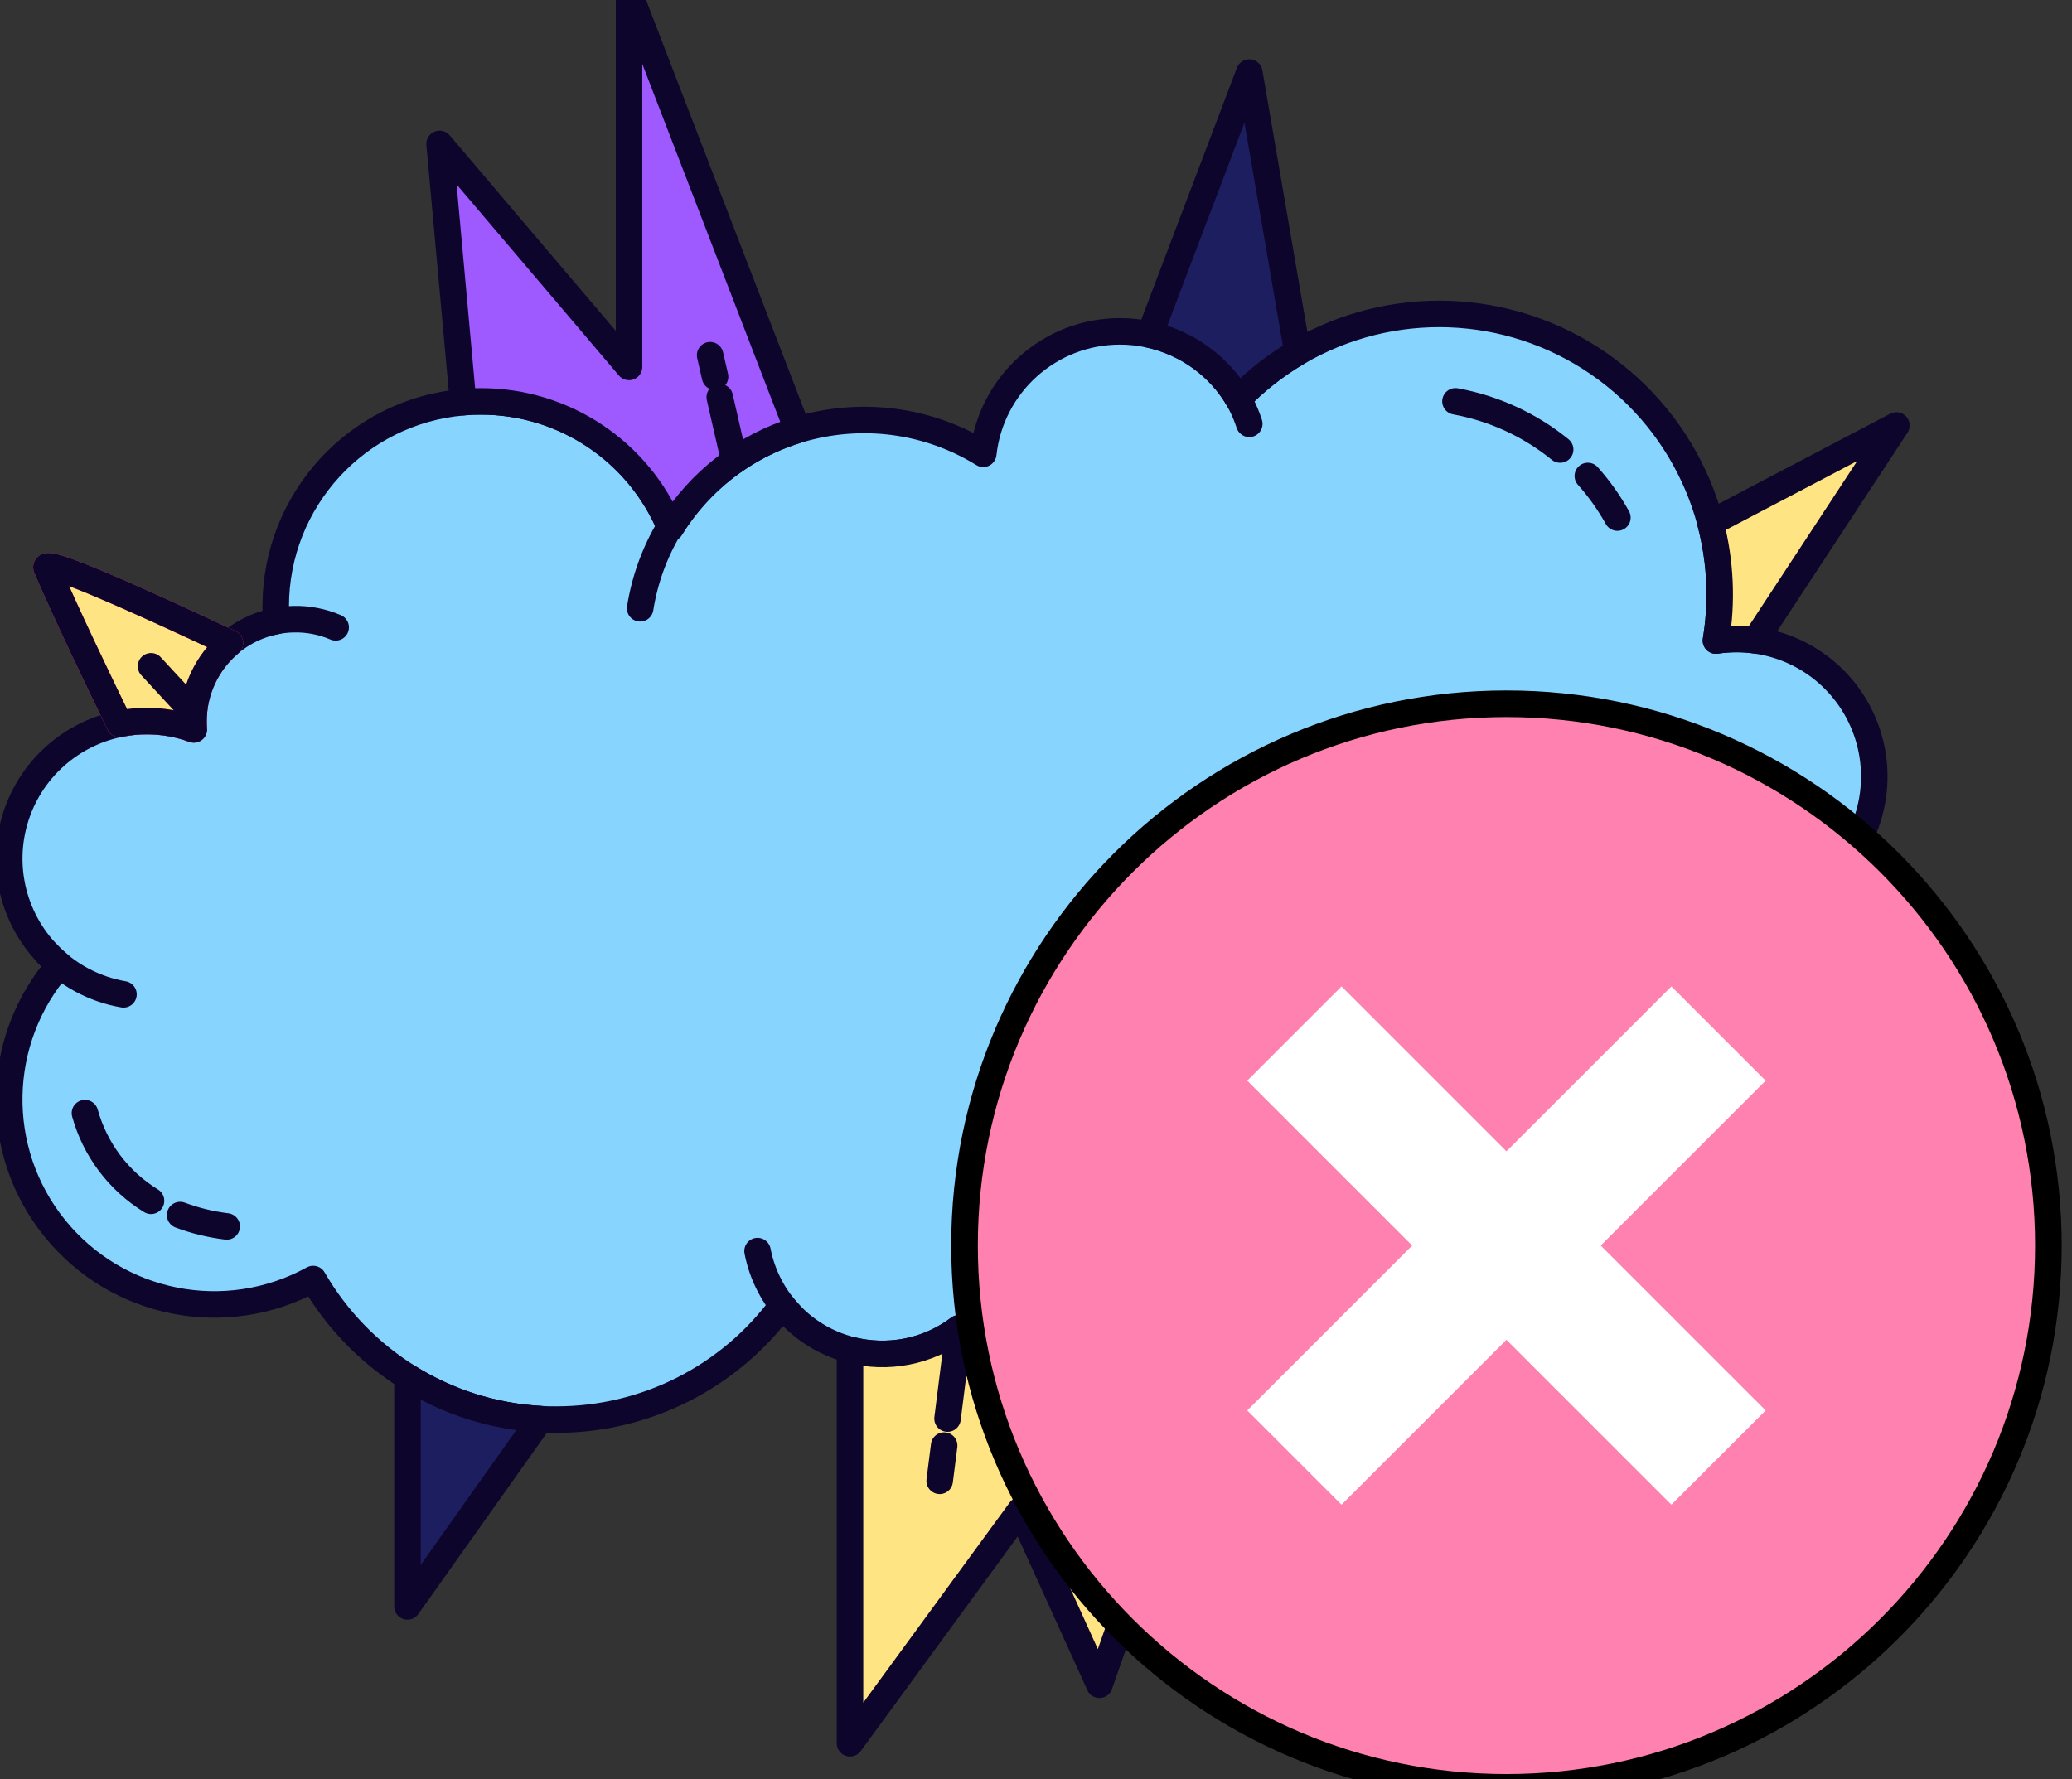 <?xml version="1.0" encoding="UTF-8" standalone="no"?>
<!DOCTYPE svg PUBLIC "-//W3C//DTD SVG 1.1//EN" "http://www.w3.org/Graphics/SVG/1.1/DTD/svg11.dtd">
<svg width="100%" height="100%" viewBox="0 0 78 67" version="1.1" xmlns="http://www.w3.org/2000/svg" xmlns:xlink="http://www.w3.org/1999/xlink" xml:space="preserve" xmlns:serif="http://www.serif.com/" style="fill-rule:evenodd;clip-rule:evenodd;stroke-linecap:round;stroke-linejoin:round;">
    <rect x="0" y="0" width="78" height="67" fill="#333333" stroke="none"/>
    <g transform="matrix(1,0,0,1,-3036.22,-3694.83)">
        <g transform="matrix(1,0,0,1,1846.84,197.757)">
            <g transform="matrix(0.177,0,0,0.177,1067.9,2878.74)">
                <g transform="matrix(1,0,0,1,1089.66,3634.75)">
                    <path d="M0,87.042C0,119.159 -25.433,145.511 -57.53,146.651L-59.65,146.651C-66.725,146.663 -73.744,145.413 -80.38,142.962C-84.605,148.679 -90.033,153.399 -96.28,156.792C-111.681,165.126 -130.384,164.487 -145.18,155.122C-145.93,154.651 -146.66,154.122 -147.38,153.642C-147.93,153.252 -148.48,152.852 -149.01,152.432C-156.048,160.615 -167.018,164.262 -177.554,161.919C-188.09,159.577 -196.482,151.626 -199.39,141.231C-211.153,150.093 -227.842,147.925 -236.95,136.352C-248.191,151.644 -266.042,160.667 -285.02,160.651C-286.16,160.651 -287.29,160.651 -288.41,160.552C-298.441,160 -308.167,156.902 -316.67,151.552C-324.952,146.356 -331.838,139.216 -336.73,130.752C-355.25,140.948 -378.417,136.392 -391.696,119.941C-404.976,103.491 -404.543,79.885 -390.67,63.932C-399.399,56.771 -403.227,45.224 -400.505,34.266C-397.782,23.308 -388.996,14.896 -377.93,12.651C-376.019,12.257 -374.072,12.06 -372.12,12.062C-368.709,12.058 -365.325,12.653 -362.12,13.822C-362.12,13.242 -362.19,12.651 -362.19,12.062C-362.194,1.655 -354.794,-7.281 -344.57,-9.218C-344.65,-10.252 -344.69,-11.292 -344.69,-12.338C-344.691,-34.965 -327.383,-53.832 -304.84,-55.778C-303.59,-55.898 -302.33,-55.948 -301.06,-55.948C-283.411,-55.95 -267.499,-45.316 -260.75,-29.008C-246.731,-51.735 -216.95,-58.808 -194.21,-44.809C-192.573,-59.637 -180.039,-70.856 -165.12,-70.849C-162.987,-70.851 -160.861,-70.615 -158.78,-70.148C-150.895,-68.396 -144.084,-63.464 -139.96,-56.519C-136.221,-60.353 -131.986,-63.672 -127.37,-66.389C-107.388,-78.084 -82.444,-77.165 -63.377,-64.03C-44.31,-50.895 -34.563,-27.916 -38.37,-5.078C-36.917,-5.3 -35.45,-5.41 -33.98,-5.408C-32.642,-5.412 -31.305,-5.318 -29.98,-5.128C-18.395,-3.542 -8.868,4.794 -5.759,16.067C-2.65,27.34 -6.556,39.381 -15.69,46.682C-5.571,57.684 0.031,72.094 0,87.042Z" style="fill:rgb(135,212,255);fill-rule:nonzero;stroke:rgb(13,5,44);stroke-width:5.64px;"/>
                </g>
                <g transform="matrix(0.456,0.89,0.89,-0.456,952.605,3575.92)">
                    <path d="M-2.445,-4C0.533,-3.522 3.567,-3.522 6.545,-4" style="fill:none;fill-rule:nonzero;stroke:rgb(13,5,44);stroke-width:5.64px;"/>
                </g>
                <g transform="matrix(-0.896,0.445,0.445,0.896,1061.83,3691.16)">
                    <path d="M-18.879,-4.43C-12.445,-2.096 -5.395,-2.095 1.039,-4.43" style="fill:none;fill-rule:nonzero;stroke:rgb(13,5,44);stroke-width:5.64px;"/>
                </g>
                <g transform="matrix(-0.86,-0.51,-0.51,0.86,993.807,3760.58)">
                    <path d="M-23.839,6.53C-15.397,8.386 -6.653,8.386 1.789,6.53" style="fill:none;fill-rule:nonzero;stroke:rgb(13,5,44);stroke-width:5.64px;"/>
                </g>
                <g transform="matrix(-0.459,-0.888,-0.888,0.459,855.347,3760.11)">
                    <path d="M-11.121,6.77C-6.146,8.234 -0.854,8.234 4.121,6.77" style="fill:none;fill-rule:nonzero;stroke:rgb(13,5,44);stroke-width:5.64px;"/>
                </g>
                <g transform="matrix(-0.88,-0.475,-0.475,0.88,699.292,3692.74)">
                    <path d="M-17.497,4.42C-11.458,6.45 -4.922,6.45 1.117,4.42" style="fill:none;fill-rule:nonzero;stroke:rgb(13,5,44);stroke-width:5.64px;"/>
                </g>
                <g transform="matrix(1,0,0,1,744.17,3626.21)">
                    <path d="M0,-0.506C1.492,-0.859 3.017,-1.053 4.55,-1.086C7.64,-1.16 10.71,-0.567 13.55,0.654" style="fill:none;fill-rule:nonzero;stroke:rgb(13,5,44);stroke-width:5.64px;"/>
                </g>
                <g transform="matrix(0.341,-0.94,-0.94,-0.341,832.614,3620.08)">
                    <path d="M-6.023,8.595C0.016,9.765 6.224,9.765 12.263,8.595" style="fill:none;fill-rule:nonzero;stroke:rgb(13,5,44);stroke-width:5.64px;"/>
                </g>
                <g transform="matrix(0.579,0.815,0.815,-0.579,1028.96,3593.96)">
                    <path d="M-2.284,-4.425C1.325,-4.024 4.966,-4.025 8.574,-4.425" style="fill:none;fill-rule:nonzero;stroke:rgb(13,5,44);stroke-width:5.64px;"/>
                </g>
                <g transform="matrix(0.908,0.418,0.418,-0.908,999.042,3574.6)">
                    <path d="M-1.122,-5.125C6.923,-3.064 15.358,-3.065 23.402,-5.125" style="fill:none;fill-rule:nonzero;stroke:rgb(13,5,44);stroke-width:5.64px;"/>
                </g>
                <g transform="matrix(0.972,0.237,0.237,-0.972,725.066,3750.76)">
                    <path d="M-0.145,-1.205C3.24,-1.611 6.661,-1.612 10.045,-1.205" style="fill:none;fill-rule:nonzero;stroke:rgb(13,5,44);stroke-width:5.64px;"/>
                </g>
                <g transform="matrix(0.602,0.799,0.799,-0.602,714.639,3728.31)">
                    <path d="M-4.646,-9.32C2.855,-12.272 11.195,-12.272 18.696,-9.32" style="fill:none;fill-rule:nonzero;stroke:rgb(13,5,44);stroke-width:5.64px;"/>
                </g>
                <g transform="matrix(0.612,0.791,0.791,-0.612,1044.47,3718.74)">
                    <path d="M-4.59,-9.361L19.09,-9.361" style="fill:none;fill-rule:nonzero;stroke:rgb(13,5,44);stroke-width:5.64px;"/>
                </g>
                <g transform="matrix(0.613,0.79,0.79,-0.613,1046.78,3720.99)">
                    <path d="M-1.128,-2.305L4.708,-2.305" style="fill:none;fill-rule:nonzero;stroke:rgb(13,5,44);stroke-width:5.64px;"/>
                </g>
                <g transform="matrix(0.613,0.79,0.79,-0.613,1036.74,3728.18)">
                    <path d="M-2.451,-5L10.201,-5" style="fill:none;fill-rule:nonzero;stroke:rgb(13,5,44);stroke-width:5.64px;"/>
                </g>
                <g transform="matrix(0.119,-0.993,-0.993,-0.119,973.086,3530.89)">
                    <path d="M-38.482,6.276C-41.729,10.537 -45.527,14.346 -49.779,17.604C-43.373,22.524 -39.285,29.872 -38.482,37.911L19.387,23.527L-38.482,6.276Z" style="fill:rgb(29,30,95);fill-rule:nonzero;stroke:rgb(13,5,44);stroke-width:5.64px;"/>
                </g>
                <g transform="matrix(1,0,0,1,772.99,3835.15)">
                    <path d="M0,-48.85C8.503,-43.499 18.229,-40.402 28.26,-39.85L0,0L0,-48.85Z" style="fill:rgb(29,30,95);fill-rule:nonzero;stroke:rgb(13,5,44);stroke-width:5.64px;"/>
                </g>
                <g transform="matrix(1,0,0,1,1089.66,3629.67)">
                    <path d="M0,-45.76L-30,-0.05C-31.325,-0.24 -32.662,-0.334 -34,-0.33C-35.47,-0.332 -36.938,-0.222 -38.39,0C-37.014,-8.322 -37.406,-16.84 -39.54,-25L0,-45.76Z" style="fill:rgb(255,228,131);fill-rule:nonzero;stroke:rgb(13,5,44);stroke-width:5.64px;"/>
                </g>
                <g transform="matrix(1,0,0,1,855.96,3512.73)">
                    <path d="M0,72.129C-11.234,75.585 -20.83,83.005 -27,93.01C-33.756,76.685 -49.692,66.047 -67.36,66.069C-68.63,66.069 -69.89,66.069 -71.14,66.239L-76.14,11.289L-35.85,58.739L-35.85,-20.881L0,72.129Z" style="fill:rgb(158,89,255);fill-rule:nonzero;stroke:rgb(13,5,44);stroke-width:5.64px;"/>
                </g>
                <g transform="matrix(0.223,0.975,0.975,-0.223,847.185,3581.64)">
                    <path d="M-5.374,-6.745L8.464,-6.745" style="fill:none;fill-rule:nonzero;stroke:rgb(13,5,44);stroke-width:5.64px;"/>
                </g>
                <g transform="matrix(0.223,0.975,0.975,-0.223,840,3570.24)">
                    <path d="M-1.824,-2.29L2.874,-2.29" style="fill:none;fill-rule:nonzero;stroke:rgb(13,5,44);stroke-width:5.64px;"/>
                </g>
                <g transform="matrix(1,0,0,1,727.48,3613.6)">
                    <path d="M0,33.209C0,33.799 0,34.39 0.07,34.97C-3.134,33.801 -6.519,33.205 -9.93,33.209C-11.882,33.207 -13.829,33.404 -15.74,33.799C-20.53,23.989 -26.87,10.739 -31.25,0.619C-32.25,-1.761 -11.36,7.619 7.75,16.619C2.838,20.73 0,26.805 0,33.209" style="fill:rgb(255,228,131);fill-rule:nonzero;stroke:rgb(255,67,135);stroke-width:5.64px;stroke-linecap:butt;stroke-miterlimit:2;"/>
                </g>
                <g transform="matrix(1,0,0,1,727.48,3613.6)">
                    <path d="M0,33.209C0,33.799 0,34.39 0.07,34.97C-3.134,33.801 -6.519,33.205 -9.93,33.209C-11.882,33.207 -13.829,33.404 -15.74,33.799C-20.53,23.989 -26.87,10.739 -31.25,0.619C-32.25,-1.761 -11.36,7.619 7.75,16.619C2.838,20.73 0,26.805 0,33.209Z" style="fill:none;fill-rule:nonzero;stroke:rgb(13,5,44);stroke-width:5.64px;"/>
                </g>
                <g transform="matrix(0.679,0.734,0.734,-0.679,723.522,3633.38)">
                    <path d="M-2.15,-4.921L11.26,-4.921" style="fill:none;fill-rule:nonzero;stroke:rgb(13,5,44);stroke-width:5.64px;"/>
                </g>
                <g transform="matrix(1,0,0,1,942.28,3851.85)">
                    <path d="M0,-63.42L-22.12,-0.04L-38.94,-37.14L-75.17,12.41L-75.17,-71.3C-67.163,-69.197 -58.634,-70.865 -52.01,-75.83C-49.102,-65.436 -40.71,-57.484 -30.174,-55.143C-19.638,-52.8 -8.667,-56.446 -1.63,-64.63C-1.1,-64.21 -0.55,-63.81 0,-63.42Z" style="fill:rgb(255,228,131);fill-rule:nonzero;stroke:rgb(13,5,44);stroke-width:5.64px;"/>
                </g>
                <g transform="matrix(-0.126,0.992,0.992,0.126,890.316,3805.62)">
                    <path d="M-4.255,-3.75L3.305,-3.75" style="fill:none;fill-rule:nonzero;stroke:rgb(13,5,44);stroke-width:5.64px;"/>
                </g>
                <g transform="matrix(-0.125,0.992,0.992,0.125,898.418,3788)">
                    <path d="M-10.871,-9.585L8.451,-9.585" style="fill:none;fill-rule:nonzero;stroke:rgb(13,5,44);stroke-width:5.64px;"/>
                </g>
                <g transform="matrix(1,0,0,1,1035.17,3777.71)">
                    <path d="M0,42.39L-41.79,13.83C-35.543,10.438 -30.115,5.717 -25.89,0C-19.254,2.452 -12.234,3.702 -5.16,3.69L-3.04,3.69C-1.56,19.781 0,42.39 0,42.39Z" style="fill:rgb(158,89,255);fill-rule:nonzero;stroke:rgb(13,5,44);stroke-width:5.64px;"/>
                </g>
                <g transform="matrix(0.478,0.879,0.879,-0.478,1018.77,3778.11)">
                    <path d="M-4.854,-8.165L13.734,-8.165" style="fill:none;fill-rule:nonzero;stroke:rgb(13,5,44);stroke-width:5.64px;"/>
                </g>
            </g>
        </g>
        <g transform="matrix(1,0,0,1,1846.84,197.757)">
            <g transform="matrix(0.887,0,0,0.887,229.198,350.09)">
                <g transform="matrix(1,0,0,1,1122.44,3576.77)">
                    <path d="M24,47C11.317,47 1,36.683 1,24C1,11.317 11.317,1 24,1C36.683,1 47,11.317 47,24C47,36.683 36.683,47 24,47Z" style="fill:rgb(255,129,175);fill-rule:nonzero;stroke:black;stroke-width:1.13px;stroke-linecap:butt;stroke-miterlimit:2;"/>
                </g>
                <g transform="matrix(1,0,0,1,1122.44,3576.77)">
                    <path d="M35,31L28,24L35,17L31,13L24,20L17,13L13,17L20,24L13,31L17,35L24,28L31,35L35,31Z" style="fill:white;fill-rule:nonzero;"/>
                </g>
            </g>
        </g>
    </g>
</svg>
